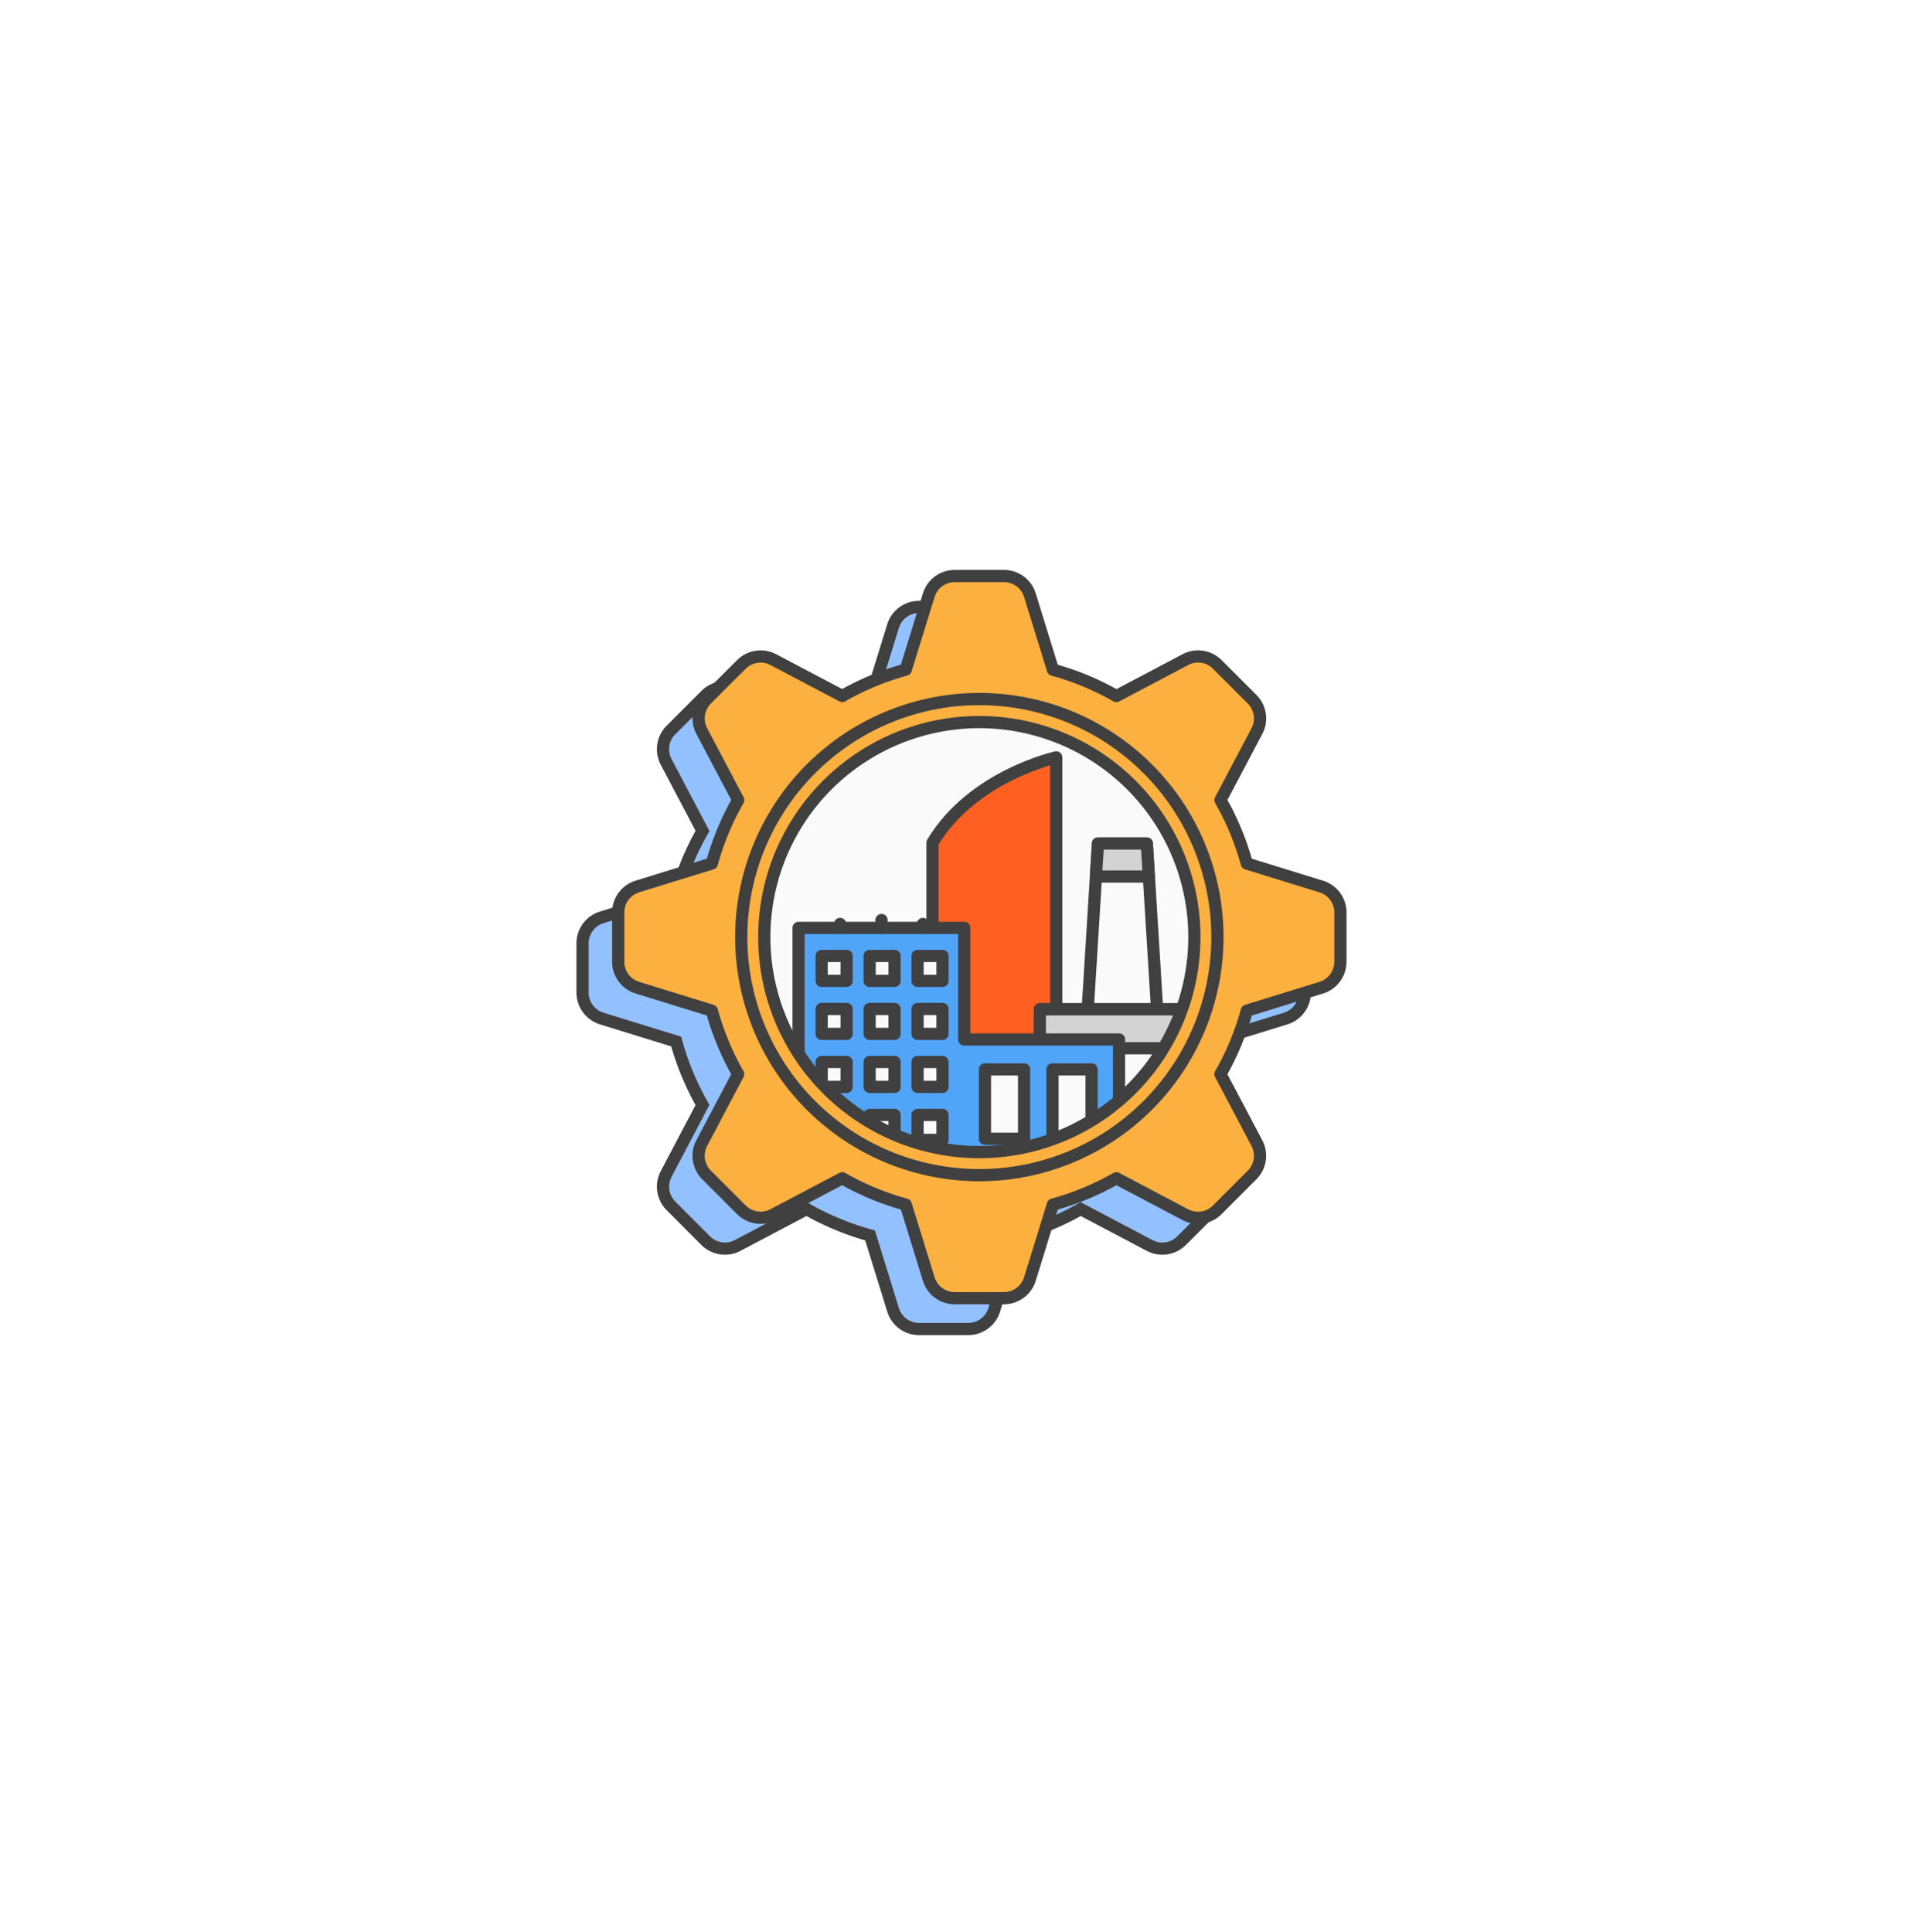 <svg xmlns="http://www.w3.org/2000/svg" xmlns:xlink="http://www.w3.org/1999/xlink" width="157.559" height="158.287" viewBox="0 0 157.559 158.287">
  <defs>
    <filter id="Rectangle_341" x="0" y="0" width="157.559" height="158.287" filterUnits="userSpaceOnUse">
      <feOffset input="SourceAlpha"/>
      <feGaussianBlur stdDeviation="10" result="blur"/>
      <feFlood flood-opacity="0.051"/>
      <feComposite operator="in" in2="blur"/>
      <feComposite in="SourceGraphic"/>
    </filter>
    <clipPath id="clip-path">
      <path id="Path_5804" data-name="Path 5804" d="M27.2,39.63A17.618,17.618,0,1,0,44.823,22.012,17.618,17.618,0,0,0,27.2,39.63" transform="translate(-27.205 -22.012)" fill="none"/>
    </clipPath>
  </defs>
  <g id="Engineering_Icon" data-name="Engineering Icon" transform="translate(30 30)">
    <g transform="matrix(1, 0, 0, 1, -30, -30)" filter="url(#Rectangle_341)">
      <rect id="Rectangle_341-2" data-name="Rectangle 341" width="97.559" height="98.287" rx="15" transform="translate(30 30)" fill="#fff"/>
    </g>
    <g id="Engineering_Icon-2" data-name="Engineering Icon" transform="translate(17.731 17.202)">
      <g id="Group_3616" data-name="Group 3616" transform="translate(0 2.528)">
        <g id="Group_3837" data-name="Group 3837" transform="translate(0 0)">
          <path id="Path_5790" data-name="Path 5790" d="M58.354,30.684l-6.1-1.885A22.579,22.579,0,0,0,50.1,23.6l2.983-5.649a2.227,2.227,0,0,0-.395-2.614l-1.176-1.176-.5-.5-1.176-1.176a2.226,2.226,0,0,0-2.614-.395l-5.65,2.983a22.6,22.6,0,0,0-5.2-2.157l-1.885-6.1a2.227,2.227,0,0,0-2.127-1.569H28.32A2.227,2.227,0,0,0,26.193,6.81l-1.885,6.1a22.6,22.6,0,0,0-5.2,2.157l-5.65-2.983a2.226,2.226,0,0,0-2.614.395L9.666,13.657l-.5.5L7.99,15.333A2.227,2.227,0,0,0,7.6,17.947L10.578,23.6a22.579,22.579,0,0,0-2.157,5.2l-6.1,1.885A2.227,2.227,0,0,0,.75,32.811v4.034a2.227,2.227,0,0,0,1.569,2.127l6.1,1.885a22.579,22.579,0,0,0,2.157,5.2L7.6,51.709a2.226,2.226,0,0,0,.395,2.614L9.166,55.5l.5.5,1.176,1.177a2.227,2.227,0,0,0,2.614.394l5.65-2.983a22.579,22.579,0,0,0,5.2,2.157l1.885,6.1a2.226,2.226,0,0,0,2.127,1.569h4.034a2.226,2.226,0,0,0,2.127-1.569l1.885-6.1a22.579,22.579,0,0,0,5.2-2.157l5.65,2.983a2.227,2.227,0,0,0,2.614-.394L51.007,56l.5-.5,1.176-1.176a2.226,2.226,0,0,0,.395-2.614L50.1,46.059a22.579,22.579,0,0,0,2.157-5.2l6.1-1.885a2.227,2.227,0,0,0,1.569-2.127V32.811a2.227,2.227,0,0,0-1.569-2.127M30.337,52.446A17.618,17.618,0,1,1,47.955,34.828,17.618,17.618,0,0,1,30.337,52.446" transform="translate(-0.75 -5.241)" fill="#93c1ff"/>
          <path id="Path_5791" data-name="Path 5791" d="M58.354,30.684l-6.1-1.885A22.579,22.579,0,0,0,50.1,23.6l2.983-5.649a2.227,2.227,0,0,0-.395-2.614l-1.176-1.176-.5-.5-1.176-1.176a2.226,2.226,0,0,0-2.614-.395l-5.65,2.983a22.6,22.6,0,0,0-5.2-2.157l-1.885-6.1a2.227,2.227,0,0,0-2.127-1.569H28.32A2.227,2.227,0,0,0,26.193,6.81l-1.885,6.1a22.6,22.6,0,0,0-5.2,2.157l-5.65-2.983a2.226,2.226,0,0,0-2.614.395L9.666,13.657l-.5.5L7.99,15.333A2.227,2.227,0,0,0,7.6,17.947L10.578,23.6a22.579,22.579,0,0,0-2.157,5.2l-6.1,1.885A2.227,2.227,0,0,0,.75,32.811v4.034a2.227,2.227,0,0,0,1.569,2.127l6.1,1.885a22.579,22.579,0,0,0,2.157,5.2L7.6,51.709a2.226,2.226,0,0,0,.395,2.614L9.166,55.5l.5.5,1.176,1.177a2.227,2.227,0,0,0,2.614.394l5.65-2.983a22.579,22.579,0,0,0,5.2,2.157l1.885,6.1a2.226,2.226,0,0,0,2.127,1.569h4.034a2.226,2.226,0,0,0,2.127-1.569l1.885-6.1a22.579,22.579,0,0,0,5.2-2.157l5.65,2.983a2.227,2.227,0,0,0,2.614-.394L51.007,56l.5-.5,1.176-1.176a2.226,2.226,0,0,0,.395-2.614L50.1,46.059a22.579,22.579,0,0,0,2.157-5.2l6.1-1.885a2.227,2.227,0,0,0,1.569-2.127V32.811A2.227,2.227,0,0,0,58.354,30.684ZM30.337,52.446A17.618,17.618,0,1,1,47.955,34.828,17.618,17.618,0,0,1,30.337,52.446Z" transform="translate(-0.75 -5.241)" fill="none" stroke="#404040" stroke-width="1"/>
          <path id="Path_5792" data-name="Path 5792" d="M44.823,57.248A17.618,17.618,0,1,1,62.441,39.63,17.618,17.618,0,0,1,44.823,57.248" transform="translate(-12.313 -12.571)" fill="#fafafa"/>
        </g>
      </g>
      <g id="Group_3618" data-name="Group 3618" transform="translate(14.892 11.969)">
        <g id="Group_3617" data-name="Group 3617" clip-path="url(#clip-path)">
          <path id="Path_5793" data-name="Path 5793" d="M51.686,34.143V60.708H61.825V27.15s-6.856,1.5-10.139,6.993" transform="translate(-37.905 -24.258)" fill="#ff6022"/>
          <path id="Path_5794" data-name="Path 5794" d="M51.686,34.143V60.708H61.825V27.15S54.969,28.65,51.686,34.143Z" transform="translate(-37.905 -24.258)" fill="none" stroke="#404040" stroke-linejoin="round" stroke-width="1"/>
          <path id="Path_5795" data-name="Path 5795" d="M80.008,56.863H73.88l1.066-17.179h4Z" transform="translate(-47.605 -29.736)" fill="#fafafa"/>
          <path id="Path_5796" data-name="Path 5796" d="M80.008,56.863H73.88l1.066-17.179h4Z" transform="translate(-47.605 -29.736)" fill="none" stroke="#404040" stroke-linejoin="round" stroke-width="1"/>
          <rect id="Rectangle_3337" data-name="Rectangle 3337" width="13.526" height="15.071" transform="translate(22.576 23.536)" fill="#fafafa"/>
          <rect id="Rectangle_3338" data-name="Rectangle 3338" width="13.526" height="15.071" transform="translate(22.576 23.536)" fill="none" stroke="#404040" stroke-linejoin="round" stroke-width="1"/>
          <rect id="Rectangle_3339" data-name="Rectangle 3339" width="13.526" height="3.19" transform="translate(22.576 23.536)" fill="#d3d3d3"/>
          <rect id="Rectangle_3340" data-name="Rectangle 3340" width="13.526" height="3.19" transform="translate(22.576 23.536)" fill="none" stroke="#404040" stroke-linejoin="round" stroke-width="1"/>
          <path id="Path_5797" data-name="Path 5797" d="M75.643,39.684h4l.168,2.706H75.475Z" transform="translate(-48.303 -29.736)" fill="#d3d3d3"/>
          <path id="Path_5798" data-name="Path 5798" d="M75.643,39.684h4l.168,2.706H75.475Z" transform="translate(-48.303 -29.736)" fill="none" stroke="#404040" stroke-linejoin="round" stroke-width="1"/>
          <path id="Path_5799" data-name="Path 5799" d="M58.447,61.112H45.764V51.97H32.191V73.314H45.764V73.24H58.447Z" transform="translate(-29.384 -35.106)" fill="#50a5f9"/>
          <path id="Path_5800" data-name="Path 5800" d="M58.447,61.112H45.764V51.97H32.191V73.314H45.764V73.24H58.447Z" transform="translate(-29.384 -35.106)" fill="none" stroke="#404040" stroke-linejoin="round" stroke-width="1"/>
          <line id="Line_1009" data-name="Line 1009" y1="2.265" transform="translate(6.209 14.599)" fill="#50a5f9"/>
          <line id="Line_1010" data-name="Line 1010" y1="2.265" transform="translate(12.996 14.599)" fill="#50a5f9"/>
          <rect id="Rectangle_3341" data-name="Rectangle 3341" width="2.043" height="2.043" transform="translate(4.7 19.164)" fill="#fafafa"/>
          <rect id="Rectangle_3342" data-name="Rectangle 3342" width="2.043" height="2.043" transform="translate(4.7 19.164)" fill="none" stroke="#404040" stroke-linejoin="round" stroke-width="1"/>
          <rect id="Rectangle_3343" data-name="Rectangle 3343" width="2.043" height="2.043" transform="translate(8.629 19.164)" fill="#fafafa"/>
          <rect id="Rectangle_3344" data-name="Rectangle 3344" width="2.043" height="2.043" transform="translate(8.629 19.164)" fill="none" stroke="#404040" stroke-linejoin="round" stroke-width="1"/>
          <rect id="Rectangle_3345" data-name="Rectangle 3345" width="2.043" height="2.043" transform="translate(12.557 19.164)" fill="#fafafa"/>
          <rect id="Rectangle_3346" data-name="Rectangle 3346" width="2.043" height="2.043" transform="translate(12.557 19.164)" fill="none" stroke="#404040" stroke-linejoin="round" stroke-width="1"/>
          <rect id="Rectangle_3347" data-name="Rectangle 3347" width="2.043" height="2.043" transform="translate(4.7 23.507)" fill="#fafafa"/>
          <rect id="Rectangle_3348" data-name="Rectangle 3348" width="2.043" height="2.043" transform="translate(4.7 23.507)" fill="none" stroke="#404040" stroke-linejoin="round" stroke-width="1"/>
          <rect id="Rectangle_3349" data-name="Rectangle 3349" width="2.043" height="2.043" transform="translate(8.629 23.507)" fill="#fafafa"/>
          <rect id="Rectangle_3350" data-name="Rectangle 3350" width="2.043" height="2.043" transform="translate(8.629 23.507)" fill="none" stroke="#404040" stroke-linejoin="round" stroke-width="1"/>
          <rect id="Rectangle_3351" data-name="Rectangle 3351" width="2.043" height="2.043" transform="translate(12.557 23.507)" fill="#fafafa"/>
          <rect id="Rectangle_3352" data-name="Rectangle 3352" width="2.043" height="2.043" transform="translate(12.557 23.507)" fill="none" stroke="#404040" stroke-linejoin="round" stroke-width="1"/>
          <rect id="Rectangle_3353" data-name="Rectangle 3353" width="2.043" height="2.043" transform="translate(4.7 27.85)" fill="#fafafa"/>
          <rect id="Rectangle_3354" data-name="Rectangle 3354" width="2.043" height="2.043" transform="translate(4.7 27.85)" fill="none" stroke="#404040" stroke-linejoin="round" stroke-width="1"/>
          <rect id="Rectangle_3355" data-name="Rectangle 3355" width="2.043" height="2.043" transform="translate(8.629 27.85)" fill="#fafafa"/>
          <rect id="Rectangle_3356" data-name="Rectangle 3356" width="2.043" height="2.043" transform="translate(8.629 27.85)" fill="none" stroke="#404040" stroke-linejoin="round" stroke-width="1"/>
          <rect id="Rectangle_3357" data-name="Rectangle 3357" width="2.043" height="2.043" transform="translate(12.557 27.85)" fill="#fafafa"/>
          <rect id="Rectangle_3358" data-name="Rectangle 3358" width="2.043" height="2.043" transform="translate(12.557 27.85)" fill="none" stroke="#404040" stroke-linejoin="round" stroke-width="1"/>
          <rect id="Rectangle_3359" data-name="Rectangle 3359" width="2.043" height="2.043" transform="translate(4.7 32.193)" fill="#fafafa"/>
          <rect id="Rectangle_3360" data-name="Rectangle 3360" width="2.043" height="2.043" transform="translate(4.7 32.193)" fill="none" stroke="#404040" stroke-linejoin="round" stroke-width="2"/>
          <rect id="Rectangle_3361" data-name="Rectangle 3361" width="2.043" height="2.043" transform="translate(8.629 32.193)" fill="#fafafa"/>
          <rect id="Rectangle_3362" data-name="Rectangle 3362" width="2.043" height="2.043" transform="translate(8.629 32.193)" fill="none" stroke="#404040" stroke-linejoin="round" stroke-width="1"/>
          <rect id="Rectangle_3363" data-name="Rectangle 3363" width="2.043" height="2.043" transform="translate(12.557 32.193)" fill="#fafafa"/>
          <rect id="Rectangle_3364" data-name="Rectangle 3364" width="2.043" height="2.043" transform="translate(12.557 32.193)" fill="none" stroke="#404040" stroke-linejoin="round" stroke-width="1"/>
          <rect id="Rectangle_3365" data-name="Rectangle 3365" width="3.204" height="5.682" transform="translate(18.079 28.46)" fill="#fafafa"/>
          <rect id="Rectangle_3366" data-name="Rectangle 3366" width="3.204" height="5.682" transform="translate(18.079 28.46)" fill="none" stroke="#404040" stroke-linejoin="round" stroke-width="1"/>
          <rect id="Rectangle_3367" data-name="Rectangle 3367" width="3.204" height="5.682" transform="translate(23.612 28.46)" fill="#fafafa"/>
          <rect id="Rectangle_3368" data-name="Rectangle 3368" width="3.204" height="5.682" transform="translate(23.612 28.46)" fill="none" stroke="#404040" stroke-linejoin="round" stroke-width="1"/>
          <path id="Path_5801" data-name="Path 5801" d="M44.263,48.453v-.646" transform="translate(-34.661 -31.589)" fill="none" stroke="#404040" stroke-linecap="round" stroke-linejoin="round" stroke-width="1"/>
          <path id="Path_5802" data-name="Path 5802" d="M50.291,50.212v-.323" transform="translate(-37.295 -33.348)" fill="none" stroke="#404040" stroke-linecap="round" stroke-linejoin="round" stroke-width="1"/>
          <path id="Path_5803" data-name="Path 5803" d="M38.235,50.212v-.323" transform="translate(-32.026 -33.348)" fill="none" stroke="#404040" stroke-linecap="round" stroke-linejoin="round" stroke-width="1"/>
        </g>
      </g>
      <path id="Path_5805" data-name="Path 5805" d="M63.547,26.193l-6.1-1.885a22.579,22.579,0,0,0-2.157-5.2l2.983-5.649a2.227,2.227,0,0,0-.395-2.614L56.7,9.666l-.5-.5L55.025,7.99A2.226,2.226,0,0,0,52.411,7.6l-5.65,2.983a22.6,22.6,0,0,0-5.2-2.157l-1.885-6.1A2.227,2.227,0,0,0,37.547.75H33.513a2.227,2.227,0,0,0-2.127,1.569L29.5,8.421a22.6,22.6,0,0,0-5.2,2.157L18.649,7.6a2.226,2.226,0,0,0-2.614.395L14.859,9.166l-.5.5-1.176,1.176a2.227,2.227,0,0,0-.395,2.614l2.983,5.649a22.579,22.579,0,0,0-2.157,5.2l-6.1,1.885A2.227,2.227,0,0,0,5.943,28.32v4.034a2.227,2.227,0,0,0,1.569,2.127l6.1,1.885a22.579,22.579,0,0,0,2.157,5.2l-2.983,5.65a2.226,2.226,0,0,0,.395,2.614l1.176,1.176.5.5,1.176,1.177a2.227,2.227,0,0,0,2.614.394L24.3,50.1a22.579,22.579,0,0,0,5.2,2.157l1.885,6.1a2.226,2.226,0,0,0,2.127,1.569h4.034a2.226,2.226,0,0,0,2.127-1.569l1.885-6.1a22.579,22.579,0,0,0,5.2-2.157l5.65,2.983a2.227,2.227,0,0,0,2.614-.394L56.2,51.508l.5-.5,1.176-1.176a2.226,2.226,0,0,0,.395-2.614l-2.983-5.65a22.579,22.579,0,0,0,2.157-5.2l6.1-1.885a2.227,2.227,0,0,0,1.569-2.127V28.32a2.227,2.227,0,0,0-1.569-2.127M35.53,47.955A17.618,17.618,0,1,1,53.148,30.337,17.618,17.618,0,0,1,35.53,47.955" transform="translate(-3.02 -0.75)" fill="#fbb040"/>
      <path id="Path_5806" data-name="Path 5806" d="M63.547,26.193l-6.1-1.885a22.579,22.579,0,0,0-2.157-5.2l2.983-5.649a2.227,2.227,0,0,0-.395-2.614L56.7,9.666l-.5-.5L55.025,7.99A2.226,2.226,0,0,0,52.411,7.6l-5.65,2.983a22.6,22.6,0,0,0-5.2-2.157l-1.885-6.1A2.227,2.227,0,0,0,37.547.75H33.513a2.227,2.227,0,0,0-2.127,1.569L29.5,8.421a22.6,22.6,0,0,0-5.2,2.157L18.649,7.6a2.226,2.226,0,0,0-2.614.395L14.859,9.166l-.5.5-1.176,1.176a2.227,2.227,0,0,0-.395,2.614l2.983,5.649a22.579,22.579,0,0,0-2.157,5.2l-6.1,1.885A2.227,2.227,0,0,0,5.943,28.32v4.034a2.227,2.227,0,0,0,1.569,2.127l6.1,1.885a22.579,22.579,0,0,0,2.157,5.2l-2.983,5.65a2.226,2.226,0,0,0,.395,2.614l1.176,1.176.5.5,1.176,1.177a2.227,2.227,0,0,0,2.614.394L24.3,50.1a22.579,22.579,0,0,0,5.2,2.157l1.885,6.1a2.226,2.226,0,0,0,2.127,1.569h4.034a2.226,2.226,0,0,0,2.127-1.569l1.885-6.1a22.579,22.579,0,0,0,5.2-2.157l5.65,2.983a2.227,2.227,0,0,0,2.614-.394L56.2,51.508l.5-.5,1.176-1.176a2.226,2.226,0,0,0,.395-2.614l-2.983-5.65a22.579,22.579,0,0,0,2.157-5.2l6.1-1.885a2.227,2.227,0,0,0,1.569-2.127V28.32A2.227,2.227,0,0,0,63.547,26.193ZM35.53,47.955A17.618,17.618,0,1,1,53.148,30.337,17.618,17.618,0,0,1,35.53,47.955Z" transform="translate(-3.02 -0.75)" fill="none" stroke="#404040" stroke-linejoin="round" stroke-width="1"/>
      <path id="Path_5807" data-name="Path 5807" d="M43.356,57.671A19.507,19.507,0,1,1,62.863,38.164,19.507,19.507,0,0,1,43.356,57.671Z" transform="translate(-10.846 -8.577)" fill="none" stroke="#404040" stroke-linejoin="round" stroke-width="1"/>
    </g>
  </g>
</svg>
